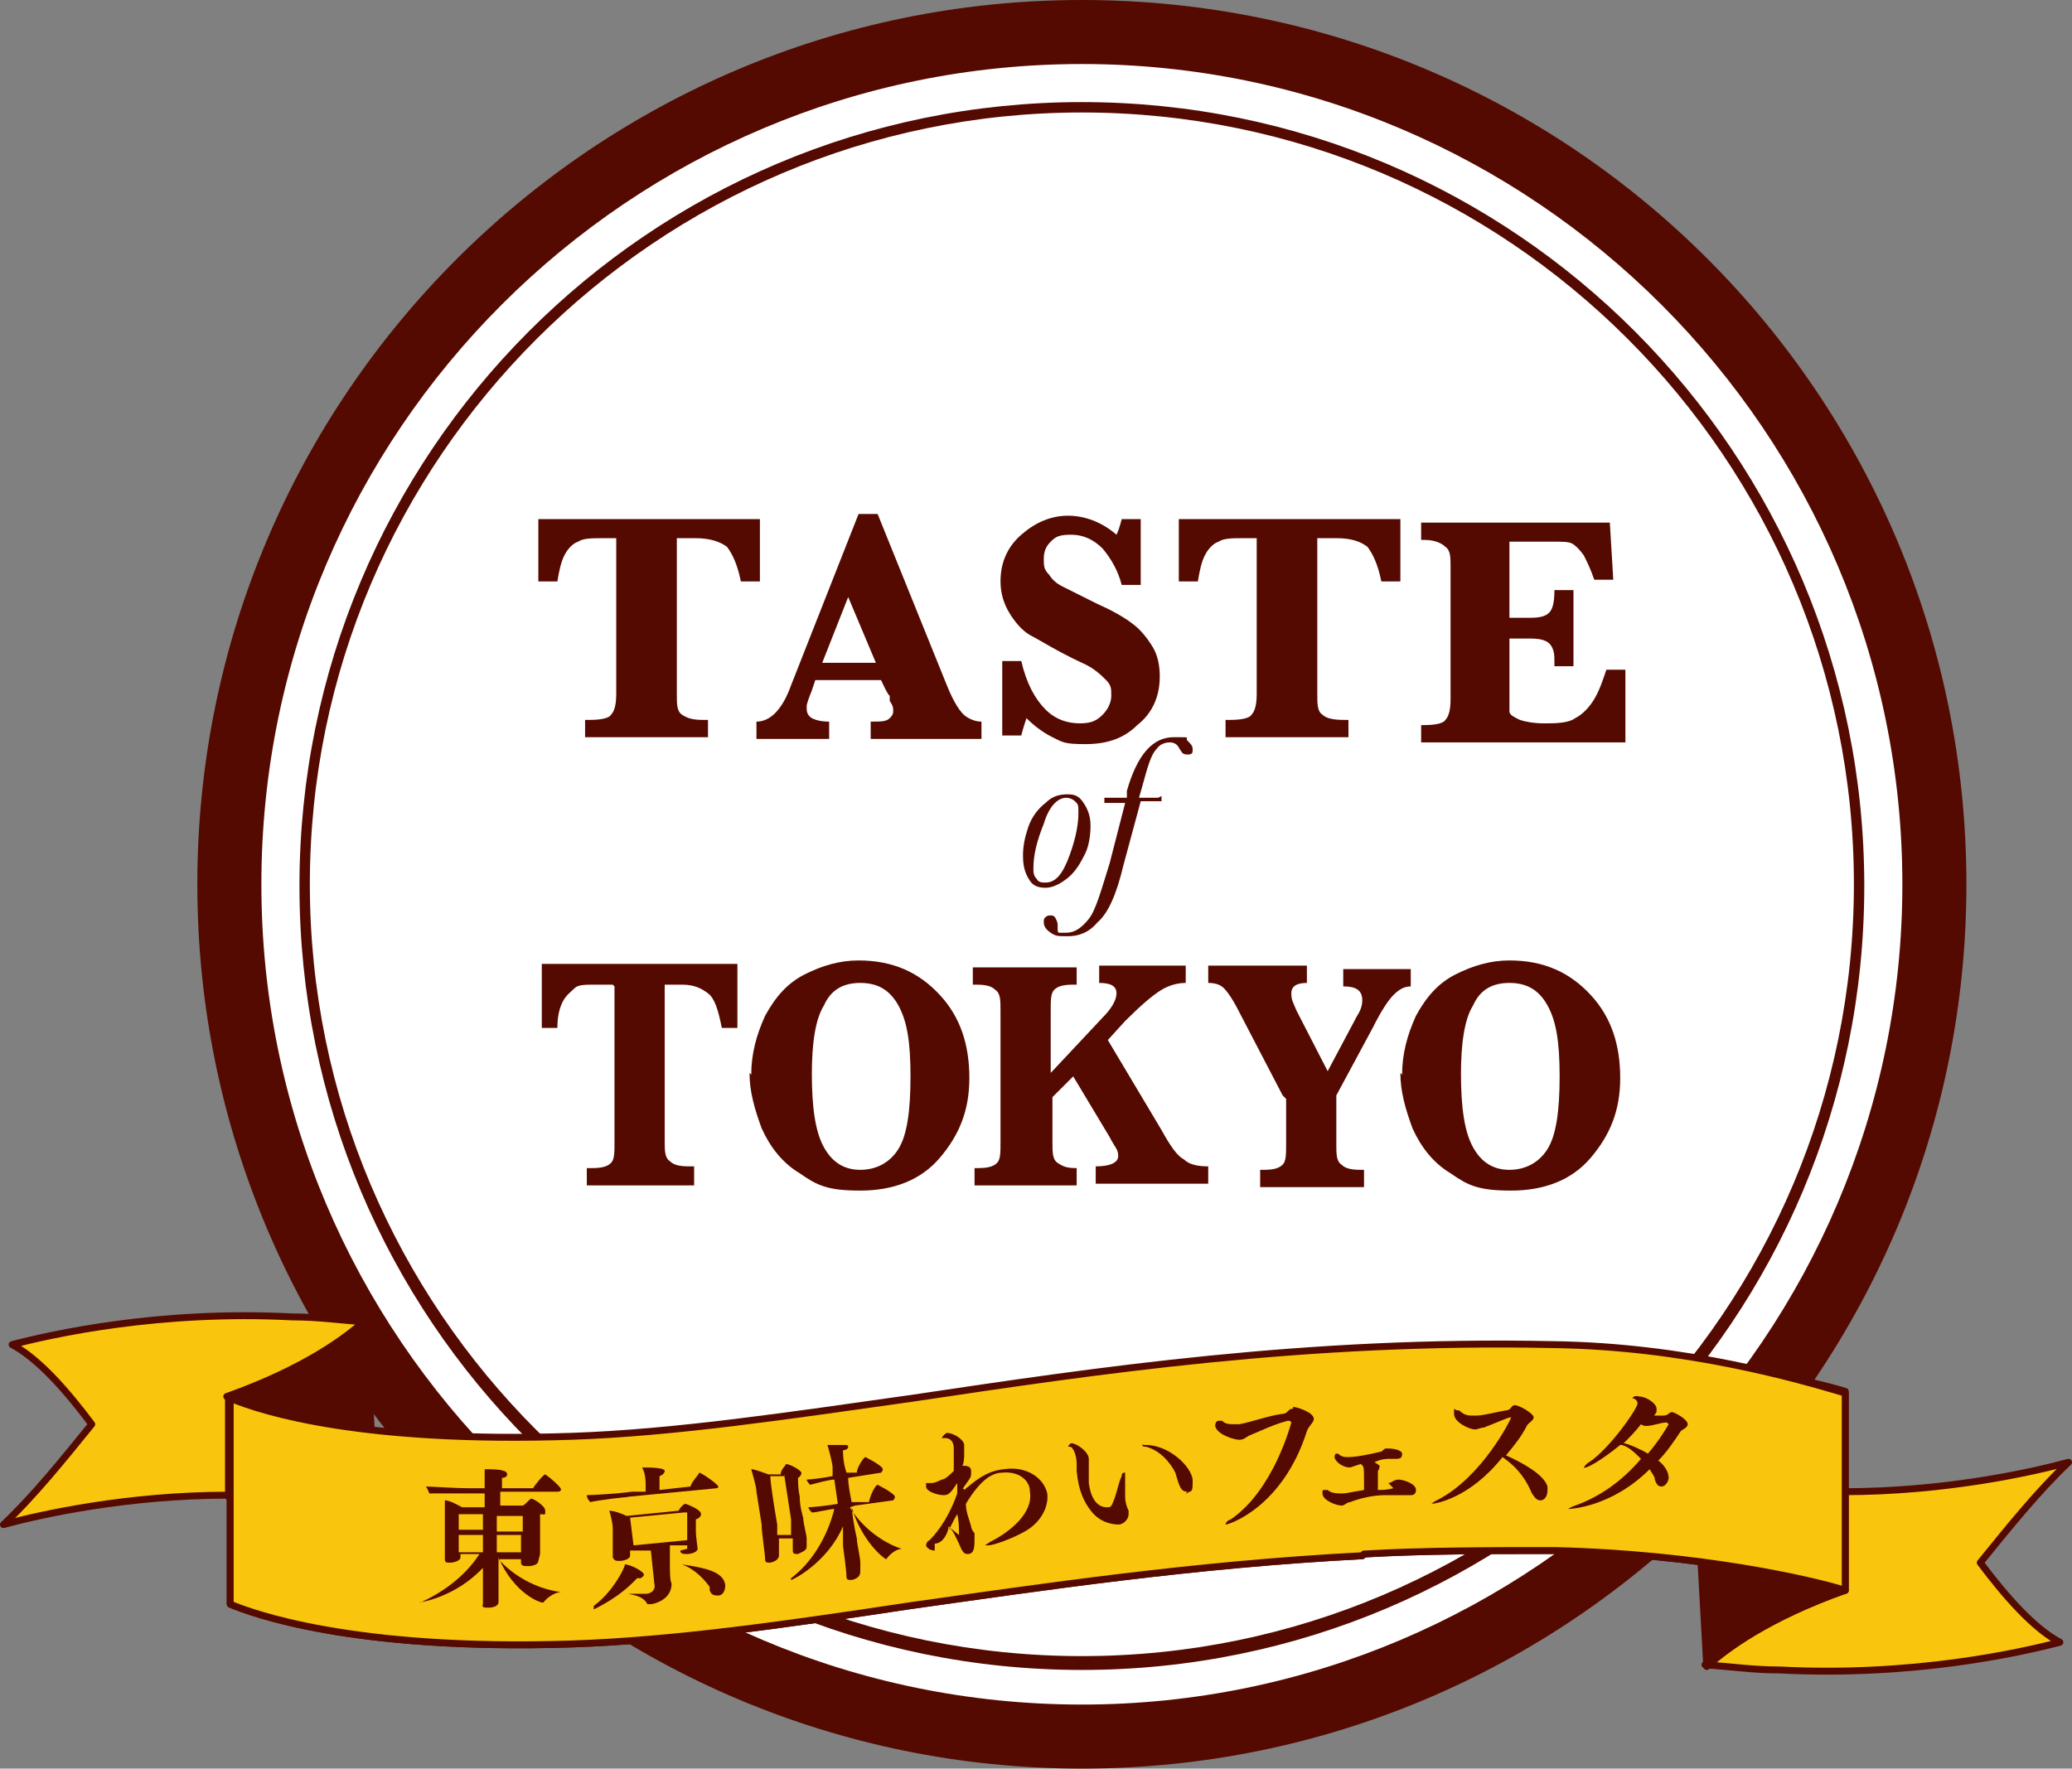 <?xml version="1.0" encoding="UTF-8"?>
<svg xmlns="http://www.w3.org/2000/svg" version="1.1" viewBox="0 0 119.7 102.2">
  <rect x="0" y="0" width="119.7" height="102.2" fill="#808080" stroke="none"/>
  <defs>
    <style>
      .cls-1 {
        stroke-width: 0px;
      }

      .cls-1, .cls-2 {
        fill: none;
        stroke: #540a00;
        stroke-linejoin: round;
      }

      .cls-3 {
        fill: #fff;
      }

      .cls-2 {
        stroke-linecap: round;
        stroke-width: .4px;
      }

      .cls-4 {
        fill: #f9c50d;
      }

      .cls-5 {
        fill: #540a00;
      }
    </style>
  </defs>
  <!-- Generator: Adobe Illustrator 28.7.1, SVG Export Plug-In . SVG Version: 1.2.0 Build 142)  -->
  <g>
    <g id="_レイヤー_2">
      <path class="cls-3" d="M62.5,100.4c-27.2,0-49.2-22.1-49.2-49.3S35.4,1.8,62.5,1.8s49.2,22.1,49.2,49.3-22.1,49.3-49.2,49.3"/>
      <path class="cls-5" d="M62.5,3.7c26.1,0,47.4,21.3,47.4,47.4s-21.3,47.4-47.4,47.4S15.1,77.3,15.1,51.1,36.4,3.7,62.5,3.7M62.5,0C34.3,0,11.4,22.9,11.4,51.1s22.9,51.1,51.1,51.1,51.1-22.9,51.1-51.1S90.8,0,62.5,0"/>
      <path class="cls-3" d="M62.5,96c-24.8,0-44.9-20.2-44.9-44.9S37.8,6.2,62.5,6.2s44.9,20.1,44.9,44.9-20.1,44.9-44.9,44.9"/>
      <path class="cls-5" d="M62.5,6.5c24.6,0,44.6,20,44.6,44.6s-20,44.6-44.6,44.6-44.6-20-44.6-44.6S38,6.5,62.5,6.5M62.5,5.9c-25,0-45.2,20.3-45.2,45.3s20.2,45.3,45.2,45.3,45.2-20.3,45.2-45.3S87.5,5.9,62.5,5.9"/>
      <path class="cls-5" d="M35.9,31.1h-1.1c-.6,0-1.1,0-1.4.2-.3.1-.6.4-.8.8-.2.4-.3.9-.4,1.5h-1.1v-3.6h12.8v3.6h-1.1c-.2-1-.5-1.6-.8-2-.4-.3-1-.5-1.8-.5h-1.1v9c0,.6,0,1,.3,1.2s.6.3,1.2.3h.3v1h-7.1v-1h.3c.6,0,1.1-.1,1.2-.3.2-.2.3-.6.3-1.2v-9h0Z"/>
      <path class="cls-5" d="M47.1,39.3l-.2.6c-.2.5-.3.8-.3.9,0,.3,0,.5.3.7.2.1.5.2,1,.2v1h-4.2v-1c.8,0,1.5-.7,2-2.1l3.9-9.9h1.1l4,9.9c.4,1,.8,1.6,1.1,1.8.3.2.6.3.9.3v1h-6.4v-1c.6,0,.9,0,1.1-.2.1-.1.2-.2.2-.4s0-.3-.2-.6v-.3c-.1,0-.5-.9-.5-.9h-4ZM47.5,38.3h3.1l-1.6-3.8s-1.5,3.8-1.5,3.8Z"/>
      <path class="cls-5" d="M57.9,42.6v-4.4h1.1c.3,1.3.8,2.2,1.4,2.8.6.6,1.3.8,2,.8s1-.2,1.3-.5c.3-.3.5-.7.5-1.1s0-.6-.3-.9-.7-.7-1.4-1c-1.5-.7-2.4-1.3-3-1.6-.5-.3-.9-.8-1.2-1.3-.3-.5-.5-1.1-.5-1.8,0-1.1.4-2,1.2-2.7.8-.7,1.7-1.1,2.7-1.1s2,.4,2.8,1.1c.1-.2.2-.5.3-.9h1.1v3.8h-1.1c-.2-.8-.6-1.5-1.1-2.1-.5-.5-1.1-.8-1.8-.8s-.9.1-1.2.4c-.3.3-.4.6-.4,1s0,.6.3.9c.2.3.4.5.8.7s1,.5,2,1c.9.4,1.6.8,2.1,1.2.4.3.8.8,1.1,1.3.3.5.4,1.1.4,1.7,0,1.1-.4,2.1-1.3,2.8-.8.8-1.8,1.1-3,1.1s-1.3-.1-1.9-.4c-.6-.3-1.1-.7-1.5-1.1-.1.3-.2.6-.3,1h-1.1,0Z"/>
      <path class="cls-5" d="M72.9,31.1h-1.1c-.6,0-1.1,0-1.4.2-.3.1-.6.4-.8.8-.2.4-.3.9-.4,1.5h-1.1v-3.6h12.8v3.6h-1.1c-.2-1-.5-1.6-.8-2-.4-.3-.9-.5-1.8-.5h-1.1v9c0,.6,0,1,.3,1.2.2.2.6.3,1.2.3h.3v1h-7.1v-1h.3c.6,0,1.1-.1,1.2-.3.2-.2.3-.6.3-1.2v-9h0Z"/>
      <path class="cls-5" d="M87.2,36.7v3.2c0,.6,0,1,0,1.2s.2.3.6.5c.3.1.8.2,1.4.2s1.4,0,1.8-.3c.4-.2.8-.6,1.1-1.1.3-.5.5-1.1.7-1.7h1.1v4.2h-11.8v-1h.2c.6,0,1.1-.1,1.2-.3.2-.2.3-.6.3-1.2v-7.6c0-.6,0-1-.3-1.2-.2-.2-.6-.4-1.2-.4h-.2v-1h10.9l.2,3.3h-1.1c-.2-.6-.4-1-.6-1.4-.2-.3-.5-.6-.7-.7-.2-.1-.6-.1-1.2-.1h-2.4v4.4h1.2c.6,0,.9-.1,1.1-.3.2-.2.3-.6.3-1.3h1.1v4.4h-1.1v-.2c0-.4,0-.7-.2-1-.2-.3-.6-.4-1.2-.4h-1.2Z"/>
      <path class="cls-5" d="M59.1,49.4c0-.5.1-1,.3-1.6s.6-1.1,1-1.4c.4-.4.8-.5,1.3-.5s.7.2.9.5.4.7.4,1.3-.1,1.3-.4,1.8c-.3.6-.6,1-1,1.3s-.8.5-1.2.5-.7-.1-.9-.4-.4-.7-.4-1.4M59.7,50.2c0,.2,0,.4.2.6.1.2.3.2.5.2.6,0,1-.5,1.4-1.6s.5-1.9.5-2.4,0-.5-.2-.7c-.1-.1-.3-.2-.5-.2-.5,0-1,.5-1.3,1.5-.4,1-.6,1.8-.6,2.6"/>
      <path class="cls-1" d="M59.1,49.4c0-.5.1-1,.3-1.6s.6-1.1,1-1.4c.4-.4.8-.5,1.3-.5s.7.2.9.5.4.7.4,1.3-.1,1.3-.4,1.8c-.3.6-.6,1-1,1.3s-.8.5-1.2.5-.7-.1-.9-.4-.4-.7-.4-1.4h0ZM59.7,50.2c0,.2,0,.4.2.6.1.2.3.2.5.2.6,0,1-.5,1.4-1.6s.5-1.9.5-2.4,0-.5-.2-.7c-.1-.1-.3-.2-.5-.2-.5,0-1,.5-1.3,1.5-.4,1-.6,1.8-.6,2.6Z"/>
      <path class="cls-5" d="M67.1,46v.3h-1.2l-1,3.7c-.4,1.7-.9,2.8-1.5,3.3-.5.6-1.1.8-1.7.8s-.7,0-1-.2c-.3-.2-.4-.4-.4-.6s0-.2.1-.3.2-.1.3-.1.2,0,.3.2c0,0,.1.2.1.3s0,0,0,.2h0c0,.2,0,.3.1.3s.2,0,.4,0c.5,0,.9-.3,1.3-.8s.7-1.6,1.2-3.2l.9-3.5h-1.2v-.3h1.3s0-.2,0-.4c.6-2.1,1.5-3.1,2.7-3.1s.6,0,.8.2.3.3.3.5,0,.3-.3.3-.3-.1-.5-.4c-.1-.2-.3-.3-.5-.3-.3,0-.6.1-.8.4-.3.3-.5,1-.8,2.1l-.2.7h1.1Z"/>
      <path class="cls-1" d="M67.1,46v.3h-1.2l-1,3.7c-.4,1.7-.9,2.8-1.5,3.3-.5.6-1.1.8-1.7.8s-.7,0-1-.2c-.3-.2-.4-.4-.4-.6s0-.2.1-.3.2-.1.3-.1.2,0,.3.2c0,0,.1.2.1.3s0,0,0,.2h0c0,.2,0,.3.1.3s.2,0,.4,0c.5,0,.9-.3,1.3-.8s.7-1.6,1.2-3.2l.9-3.5h-1.2v-.3h1.3s0-.2,0-.4c.6-2.1,1.5-3.1,2.7-3.1s.6,0,.8.2.3.3.3.5,0,.3-.3.3-.3-.1-.5-.4c-.1-.2-.3-.3-.5-.3-.3,0-.6.1-.8.4-.3.3-.5,1-.8,2.1l-.2.7h1.1Z"/>
      <path class="cls-5" d="M35.4,56.9h-1c-.6,0-1,0-1.2.2s-.5.4-.7.8c-.2.4-.3.9-.3,1.5h-.9v-3.7h11.3v3.7h-.9c-.2-1-.4-1.7-.8-2s-.8-.5-1.5-.5h-1v9c0,.6,0,1,.3,1.2.2.2.5.3,1.1.3h.3v1.1h-6.2v-1h.3c.6,0,.9-.1,1.1-.3.2-.2.2-.6.2-1.2v-9h0Z"/>
      <path class="cls-5" d="M43.4,62.1c0-1.2.3-2.3.8-3.4.6-1.1,1.3-1.9,2.3-2.4s2-.8,3.1-.8c2,0,3.5.7,4.7,2s1.7,2.9,1.7,4.8-.6,3.3-1.7,4.6c-1.1,1.3-2.7,1.9-4.6,1.9s-2.5-.3-3.5-1c-1-.6-1.7-1.5-2.2-2.6-.4-1.1-.7-2.1-.7-3.2M46.9,62c0,2,.2,3.4.7,4.3.5.9,1.2,1.3,2.1,1.3s1.7-.4,2.2-1.2c.5-.8.7-2.2.7-4.2s-.2-3.2-.7-4.1-1.2-1.3-2.2-1.3-1.7.4-2.1,1.3c-.5.8-.7,2.2-.7,4"/>
      <path class="cls-5" d="M60.8,63.5v2.5c0,.6,0,1,.3,1.2s.5.3,1.1.3v1h-5.9v-1h.2c.6,0,.9-.1,1.1-.3.2-.2.2-.6.2-1.2v-7.6c0-.6,0-1-.3-1.2-.2-.2-.5-.3-1.1-.3h-.2v-1h6v1h-.2c-.6,0-.9.1-1.1.3-.2.2-.2.6-.2,1.2v3.6l3-3.2c.5-.5.8-1,.8-1.4s-.3-.6-1-.6v-1h5v1c-.4,0-.9.1-1.4.4-.5.3-1.2.9-2.1,1.8l-1,1.1,3.1,5.2c.5.9.9,1.5,1.3,1.7.3.3.8.4,1.4.4v1h-6.5v-1c.8,0,1.3-.2,1.3-.6s-.2-.5-.5-1.1l-2.1-3.5-1.2,1.2h0Z"/>
      <path class="cls-5" d="M74.1,63.3l-2.5-4.8c-.4-.8-.7-1.2-.9-1.4-.2-.2-.5-.3-.9-.3v-1h5.7v1c-.6,0-.9.2-.9.6s.1.5.3,1l1.8,3.5,1.7-3.2c.2-.3.3-.6.3-.9,0-.6-.4-.8-1.1-.8v-1h3.9v1c-.4,0-.7.2-1,.5s-.7.9-1.2,1.9l-2.1,3.9v2.8c0,.6,0,1,.3,1.2.2.2.5.3,1.1.3h.2v1h-6v-1h.2c.6,0,.9-.1,1.1-.3.2-.2.2-.6.2-1.2v-2.6h0Z"/>
      <path class="cls-5" d="M81,62.1c0-1.2.3-2.3.8-3.4.6-1.1,1.3-1.9,2.3-2.4s2-.8,3.1-.8c2,0,3.5.7,4.7,2s1.7,2.9,1.7,4.8-.6,3.3-1.7,4.6c-1.1,1.3-2.7,1.9-4.6,1.9s-2.5-.3-3.5-1c-1-.6-1.7-1.5-2.2-2.6-.4-1.1-.7-2.1-.7-3.2M84.4,62c0,2,.2,3.4.7,4.3.5.9,1.2,1.3,2.1,1.3s1.7-.4,2.2-1.2.7-2.2.7-4.2-.2-3.2-.7-4.1-1.2-1.3-2.2-1.3-1.7.4-2.1,1.3c-.5.8-.7,2.2-.7,4"/>
      <path class="cls-4" d="M13.2,86.4c-5.8,0-10.8,1.1-13,1.7,1.7-1.6,3.4-3.7,5.1-5.8-1.5-2-3.1-3.8-4.6-4.6,2.3-.6,8.5-2,16.2-1.6,1.5,0,2.9.2,4.3.3-1.1,1-3.5,2.8-8,4.4v5.7s0,0,0,0Z"/>
      <path class="cls-2" d="M13.2,86.4c-5.8,0-10.8,1.1-13,1.7,1.7-1.6,3.4-3.7,5.1-5.8-1.5-2-3.1-3.8-4.6-4.6,2.3-.6,8.5-2,16.2-1.6,1.5,0,2.9.2,4.3.3-1.1,1-3.5,2.8-8,4.4v5.7s0,0,0,0Z"/>
      <path class="cls-5" d="M21.7,87.2l-.6-10.9c-1.1,1-3.5,2.8-8,4.4l8.5,6.5h0Z"/>
      <path class="cls-2" d="M21.7,87.2l-.6-10.9c-1.1,1-3.5,2.8-8,4.4l8.5,6.5h0Z"/>
      <path class="cls-4" d="M106.5,86.2c5.8,0,10.8-1.1,13-1.7-1.7,1.6-3.4,3.7-5.1,5.8,1.5,2,3.1,3.8,4.6,4.6-2.3.6-8.5,2-16.2,1.6-1.5,0-2.9-.2-4.3-.3,1.1-1,3.5-2.8,8-4.4v-5.7s0,0,0,0Z"/>
      <path class="cls-2" d="M106.5,86.2c5.8,0,10.8-1.1,13-1.7-1.7,1.6-3.4,3.7-5.1,5.8,1.5,2,3.1,3.8,4.6,4.6-2.3.6-8.5,2-16.2,1.6-1.5,0-2.9-.2-4.3-.3,1.1-1,3.5-2.8,8-4.4v-5.7s0,0,0,0Z"/>
      <path class="cls-5" d="M98,85.4l.6,10.9c1.1-1,3.5-2.8,8-4.4l-8.5-6.5h0Z"/>
      <path class="cls-2" d="M98,85.4l.6,10.9c1.1-1,3.5-2.8,8-4.4l-8.5-6.5h0Z"/>
      <path class="cls-3" d="M78.7,89.9c-9.7.5-18.4,1.8-26.2,2.9-7.3,1.1-13.6,2-19.5,2.2-12.7.4-18.5-1.8-19.7-2.3v-11.5c1.9.8,7.7,2.6,19.7,2.2,6-.2,12.6-1.2,19.7-2.2,10.7-1.6,22.8-3.4,37-3.1,7.7.1,14.2,1.5,16.9,2.3v11.5c-1.9-.6-8.4-2.1-16.8-2.3-3.8,0-7.5,0-11,.2"/>
      <path class="cls-2" d="M78.7,89.9c-9.7.5-18.4,1.8-26.2,2.9-7.3,1.1-13.6,2-19.5,2.2-12.7.4-18.5-1.8-19.7-2.3v-11.5c1.9.8,7.7,2.6,19.7,2.2,6-.2,12.6-1.2,19.7-2.2,10.7-1.6,22.8-3.4,37-3.1,7.7.1,14.2,1.5,16.9,2.3v11.5c-1.9-.6-8.4-2.1-16.8-2.3-3.8,0-7.5,0-11,.2h0Z"/>
      <path class="cls-4" d="M78.7,89.9c-9.7.5-18.4,1.8-26.2,2.9-7.3,1.1-13.6,2-19.5,2.2-12.7.4-18.5-1.8-19.7-2.3v-11.9c1.9.8,7.7,2.6,19.7,2.2,6-.2,12.6-1.2,19.7-2.2,10.7-1.6,22.8-3.4,37-3.1,7.7.1,14.2,2,16.9,2.8v11.4c-1.9-.6-8.4-2.1-16.8-2.3-3.8,0-7.5,0-11,.2"/>
      <path class="cls-2" d="M78.7,89.9c-9.7.5-18.4,1.8-26.2,2.9-7.3,1.1-13.6,2-19.5,2.2-12.7.4-18.5-1.8-19.7-2.3v-11.9c1.9.8,7.7,2.6,19.7,2.2,6-.2,12.6-1.2,19.7-2.2,10.7-1.6,22.8-3.4,37-3.1,7.7.1,14.2,2,16.9,2.8v11.4c-1.9-.6-8.4-2.1-16.8-2.3-3.8,0-7.5,0-11,.2h0Z"/>
      <path class="cls-5" d="M31.1,90.2c0,.2-.3.3-.6.3-.2,0-.4,0-.4-.2v-.2h-1.3c.8.9,2.1,1.7,3.6,1.9,0,0,0,0,0,0,0,0,0,0,0,0-.3,0-.8.3-1,.6,0,0,0,0-.1,0s-1.6-.5-2.5-2.6v.9c0,.2,0,.8,0,1.4v.3c0,0,0,.3-.6.3-.2,0-.4,0-.3-.2h0c0,0,0-.3,0-.5,0-.3,0-.6,0-.8v-.8c-1.6,1.7-3.6,2-3.7,2s0,0,0,0c0,0,0,0,.1,0,1.1-.5,2.5-1.4,3.4-2.8h-1.1s0,.2,0,.2c0,.2-.4.3-.6.3s-.3,0-.3-.2h0c0-.2,0-1.3,0-1.5v-.9c0-.2,0-.7,0-1,.3,0,.8.3,1,.4h1.3s0-.8,0-.8h-1.1c-.2,0-1.7,0-2.1,0,0,0-.1-.3-.2-.4.3,0,1.7.1,2.5.1h.9c0-.5,0-.7,0-1.1.3,0,.9,0,1.1.1.1,0,.2.1.2.2s-.1.2-.3.2c0,0,0,.3,0,.6h1.8c.1-.2.6-.8.7-.8s0,0,0,0c.3.2,1,.8.9.9,0,0,0,.1-.2.1h-3.3c0,.2,0,.5,0,.8h1.3c.1,0,.4-.4.5-.4s.8.4.8.7,0,.2-.3.2c0,0,0,.3,0,.5v1.4c0,.1,0,.3,0,.4h0ZM27.9,88.7h-1.4s0,1,0,1h1.4s0-1,0-1h0ZM27.9,87.5h-1.4s0,.9,0,.9h1.4s0-.9,0-.9ZM30.2,88.7h-1.5s0,1,0,1h1.4c0-.1,0-.6,0-.8v-.2h0ZM30.2,87.6h-1.5s0,.9,0,.9h1.5s0-.9,0-.9Z"/>
      <path class="cls-5" d="M36.4,86.5c-.3,0-1.9.2-2.3.3,0,0-.2-.2-.2-.4h0c.4,0,1.9-.1,2.6-.2h.8c0,0,0-.4,0-.4,0-.2,0-.6-.2-1h0c.4,0,1.3,0,1.3.2,0,0,0,.2-.3.3,0,.2,0,.6,0,.8l1.8-.2c0-.2.4-.6.5-.8,0,0,0,0,0,0,.1,0,1,.6,1.1.8,0,0,0,.1-.1.1l-5.2.5h0ZM34.3,92.8s0,0,0,0c0,0,0,0,0,0,1.1-.8,1.8-2.2,1.8-2.4.3,0,1.1.4,1.1.6,0,0,0,.1-.2.2,0,0-.1,0-.2,0-1,1.1-2.3,1.7-2.5,1.8M39.7,89.5c0,0,0-.2,0-.2h-1c0,0,0,1.2,0,1.2,0,.2,0,.9.1,1h0c0,1-1.1,1.2-1.2,1.2,0,0-.1,0-.2,0-.2-.4-.6-.5-1.1-.6,0,0,0,0,0,0,0,0,0,0,0,0h0c.4,0,.8,0,1,0,.3,0,.6-.2.5-.6l-.2-1.9h-1.2c0,.2,0,.3,0,.3,0,.2-.4.3-.6.3-.2,0-.3,0-.4-.2h0c0-.5,0-.7,0-1.2v-.5c0-.2-.1-.7-.2-1,.3,0,.8.2,1,.3l3-.3c.1-.2.3-.4.4-.4,0,0,.9.3.9.6,0,0,0,.2-.3.3,0,.1,0,.3,0,.4,0,.2,0,.3,0,.3,0,.3.1.9.1,1,0,0,0,0,0,0,0,.2-.4.3-.6.3-.2,0-.4,0-.4-.2h0ZM39.5,87.4l-3.1.3.2,1.6,3.1-.3c0-.2,0-.5,0-.6v-1c0,0,0,0,0,0ZM41,91.7c-.3-.4-.8-1-1.6-1.3,0,0,0,0,0,0,0,0,0,0,0,0h0c1.3.2,2.4.4,2.5,1.2,0,.4-.2.6-.4.6-.2,0-.4,0-.5-.3"/>
      <path class="cls-5" d="M45.8,88.9h-.8c0,.1,0,.5,0,.5,0,.2,0,.4,0,.5,0,0,0,.3-.5.4-.2,0-.3,0-.3-.2h0c0-.3-.2-1.5-.2-2l-.3-1.9c0-.3-.2-.9-.3-1.3.2,0,.7.2,1,.3h.7c0-.3.3-.5.3-.6.2,0,.8.3.9.5,0,0,0,.2-.2.3,0,.2,0,.6.1,1.1,0,.6.2,1.2.2,1.2,0,.3.2,1,.2,1.2,0,.2,0,.4,0,.5,0,.2-.3.3-.5.4-.2,0-.3,0-.3-.2,0,0,0,0,0,0,0-.2,0-.4,0-.6h0s0,0,0,0ZM45.3,85.3h-.8c0,.5.4,2.8.4,2.8,0,.1,0,.4,0,.6h.8c0-.3,0-.7,0-.9l-.4-2.6h0ZM49.1,87.1c.7,1.2,2,2.1,3,2.4,0,0,0,0,0,0,0,0,0,0,0,0-.3,0-.7.3-.9.6,0,0,0,0,0,0-.1,0-1.4-1-2-3,.1,1,.3,1.8.3,1.8,0,.3.2,1.1.2,1.4,0,.2,0,.4,0,.5,0,.1,0,.4-.5.5-.2,0-.3,0-.3-.2h0c0-.4-.2-1.7-.2-1.8,0-.3,0-.7,0-1.1-.9,2.1-2.9,3.1-3,3.1,0,0,0,0,0,0,0,0,0,0,0-.1,1.2-.9,2.1-2.4,2.5-4-.3,0-1,.2-1.3.2,0,0-.2-.2-.2-.3.2,0,1.2-.1,1.7-.2h0l-.2-1.4c-.3,0-1,.2-1.4.3,0,0-.2-.2-.2-.3.2,0,1-.1,1.5-.2v-.5c0-.2-.2-1-.3-1.3.3,0,.7,0,1,0,.1,0,.2,0,.2.1,0,0,0,.2-.3.2,0,.2,0,.7.2,1.3h.6c0-.3.4-.9.5-.9,0,0,1,.5,1,.7,0,0,0,.1-.1.2l-1.9.3c0,.4.1.9.2,1.4h1c.1-.5.4-1,.5-1,0,0,1,.5,1,.7,0,0,0,.1-.1.2l-2.2.3h0Z"/>
      <path class="cls-5" d="M54,89.6c-.3,0-.5-.2-.5-.3,0,0,0-.2.2-.3.2-.2,1-1,1.6-2.7,0-.2,0-.4,0-.6-.4.6-.5.7-.8.7-.3,0-1-.2-1-.5,0-.1,0-.2,0-.2,0,0,0,0,0,0,.1,0,.2,0,.3,0,.2,0,.4-.1.6-.2.2,0,.5-.3.7-.5,0-.2,0-.5,0-.8,0-.2,0-.4,0-.5,0-.4-.2-.6-.5-.6,0,0-.2,0-.2,0,0,0,.1-.2.3-.3.4,0,1,.4,1,.7,0,.2,0,.3,0,.5,0,.2,0,.5-.1.7.2,0,.5,0,.5.3,0,0,0,.1,0,.2,0,.2-.2.4-.4.7s0,0,0,.2c.5-.4,1.2-1.1,2.3-1.2,1.3-.2,2.3.5,2.5,1.4.1.8-.4,1.7-1.3,2.2-.7.4-1.8.8-2.1.8-.1,0-.2,0-.2,0,0,0,0,0,.3-.2,1.2-.6,2.5-1.7,2.3-2.9,0-.7-.7-1.2-1.6-1.1-.5,0-1.2.3-2.1,1.8,0,.5.2.9.3,1.3,0,.1.1.3.2.4,0,0,0,.1,0,.2,0,.6,0,1-.4,1-.2,0-.3-.1-.5-.6-.2-.4-.3-.7-.6-1,0,.3-.3,1-.8,1M54.9,88.3c.5.4.5.4.5.4,0,0,0,0,0-.1,0-.3,0-.7-.1-1.1-.2.3-.3.6-.5.9"/>
      <path class="cls-5" d="M64.7,88.1c-.2,0-1,0-1.6-.7-.5-.6-.8-1.3-.9-2.4,0,0,0-.2,0-.3,0,0,0,0,0-.1,0-.5-.2-1-.4-1,0,0-.1,0-.1,0,0,0,.1-.2.2-.2.3,0,1,.5,1,.9,0,.2,0,.3,0,.5,0,.3,0,.6,0,.9.2,1.5,1,1.4,1.1,1.4.1,0,.2,0,.3-.3.2-.4.3-1.1.5-1.5,0-.2.1-.2.2-.2s0,0,0,0v.2c0,.4,0,.8,0,1.2,0,.3.1.6.2.8,0,0,0,.1,0,.2,0,.3-.3.6-.6.6M68.6,86.2c0,0-.2,0-.3-.1-.2-.2-.3-.7-.4-1-.3-.6-.9-1.3-1.7-1.5-.1,0-.2,0-.2-.1s0,0,.1,0h.1c1.3,0,2.6,1.2,2.7,2,0,.5,0,.7-.2.7,0,0-.1.1-.2.1"/>
      <path class="cls-5" d="M74.7,81.3c.2,0,1.2.3,1.2.7,0,.2-.3.4-.4.7-1.4,4.4-4.5,5.4-4.7,5.4,0,0,0,0,0,0,0,0,0-.2.3-.3,2.5-1.7,3.5-5.6,3.5-5.6,0,0,0-.1-.2-.1h0c-.8.2-1.6.6-2.1.8-.3.1-.4.3-.7.3-.3,0-1.3-.3-1.4-.8,0,0,0-.3.2-.3,0,0,0,0,.2,0,.2.2.4.2.7.2,0,0,.2,0,.3,0,.6-.1,1.7-.5,2.5-.6.3,0,.3-.3.6-.3"/>
      <path class="cls-5" d="M80.2,85.7c.2,0,.3-.2.6-.2.2,0,1,.2,1,.6,0,.2-.1.3-.3.3h0c-.2,0-.6,0-.9,0h-.6c-.7,0-1.5.2-2,.4-.2,0-.3.2-.5.2-.3,0-1.1-.3-1.1-.7,0-.2,0-.2.1-.2s0,0,.2,0c.2.2.6.2.8.2.2,0,.2,0,1.3-.2,0-.2,0-.3,0-.5,0-.8,0-.9-.2-1-.6.2-.6.2-.6.2-.5,0-.9-.4-.9-.6,0,0,0-.2.1-.2s0,0,.1,0c.2.2.4.2.6.2.5,0,1.4-.2,1.8-.3.2,0,.2-.2.4-.2h0c.7,0,.9.2.9.3,0,.1,0,.3-.3.3,0,0-.3,0-.4,0-.2,0-.5,0-.9.2.2.1.3.2.3.2s0,.2-.1.3c0,.3,0,.7,0,1.1.3,0,.5,0,.9-.1"/>
      <path class="cls-5" d="M82.7,86.9s0,0,0,0,.1-.1.3-.2c2.6-1.3,4.3-4.7,4.3-4.8s0,0,0,0c-.2,0-.8.3-1.6.6-.2,0-.3.1-.5.1-.3,0-1.2-.4-1.2-.9s0-.2.2-.2,0,0,.1,0c.2.2.4.3.7.3s.2,0,.3,0c.4,0,1.1-.2,1.7-.3.3,0,.3-.3.5-.3.3,0,1.1.5,1.1.7s-.3.3-.4.5c-.3.6-.7,1.1-1.2,1.7.9.4,2.2,1.1,2.4,1.8,0,0,0,.2,0,.2,0,.4-.2.6-.4.6s-.3-.1-.5-.4c-.3-.7-.7-1.4-1.7-2.1-1.9,2.4-3.9,2.7-4.1,2.7"/>
      <path class="cls-5" d="M95,81.8c.2,0,.8,0,1.1,0,.3,0,.3-.2.5-.2.1,0,.9.4.9.7,0,.2-.3.3-.4.4-.4.6-.8,1.2-1.3,1.7.4.3.6.7.6,1,0,.2-.2.5-.4.5-.2,0-.3-.1-.4-.4,0-.2-.2-.4-.3-.6-2.2,2.2-4.6,2.3-4.7,2.3s0,0,0,0c0,0,.1-.1.4-.2,1.4-.5,2.7-1.4,3.8-2.7-.3-.3-.7-.7-1.1-.8,0,0,0,0-.1,0-1.1.9-2,1.4-2.1,1.3,0,0,0,0,0,0,0,0,.1-.2.3-.3,1.2-.8,2.8-3.1,2.8-3.4,0-.2-.2-.3-.3-.3,0,0,0,0,0,0,0,0,.1-.2.4-.1.4,0,1,.4,1,.7,0,0,0,.1,0,.2,0,0-.2.3-.3.4h0c0,0,0,0,0,0ZM96.3,82.2c0,0,0,0,0,0h0c-.4,0-.8.2-1.2.2h0c0,0-.2,0-.3-.1-.3.4-.7.8-1,1.1.2,0,1.1.4,1.4.6.7-.8,1.2-1.7,1.2-1.7"/>
    </g>
  </g>
</svg>